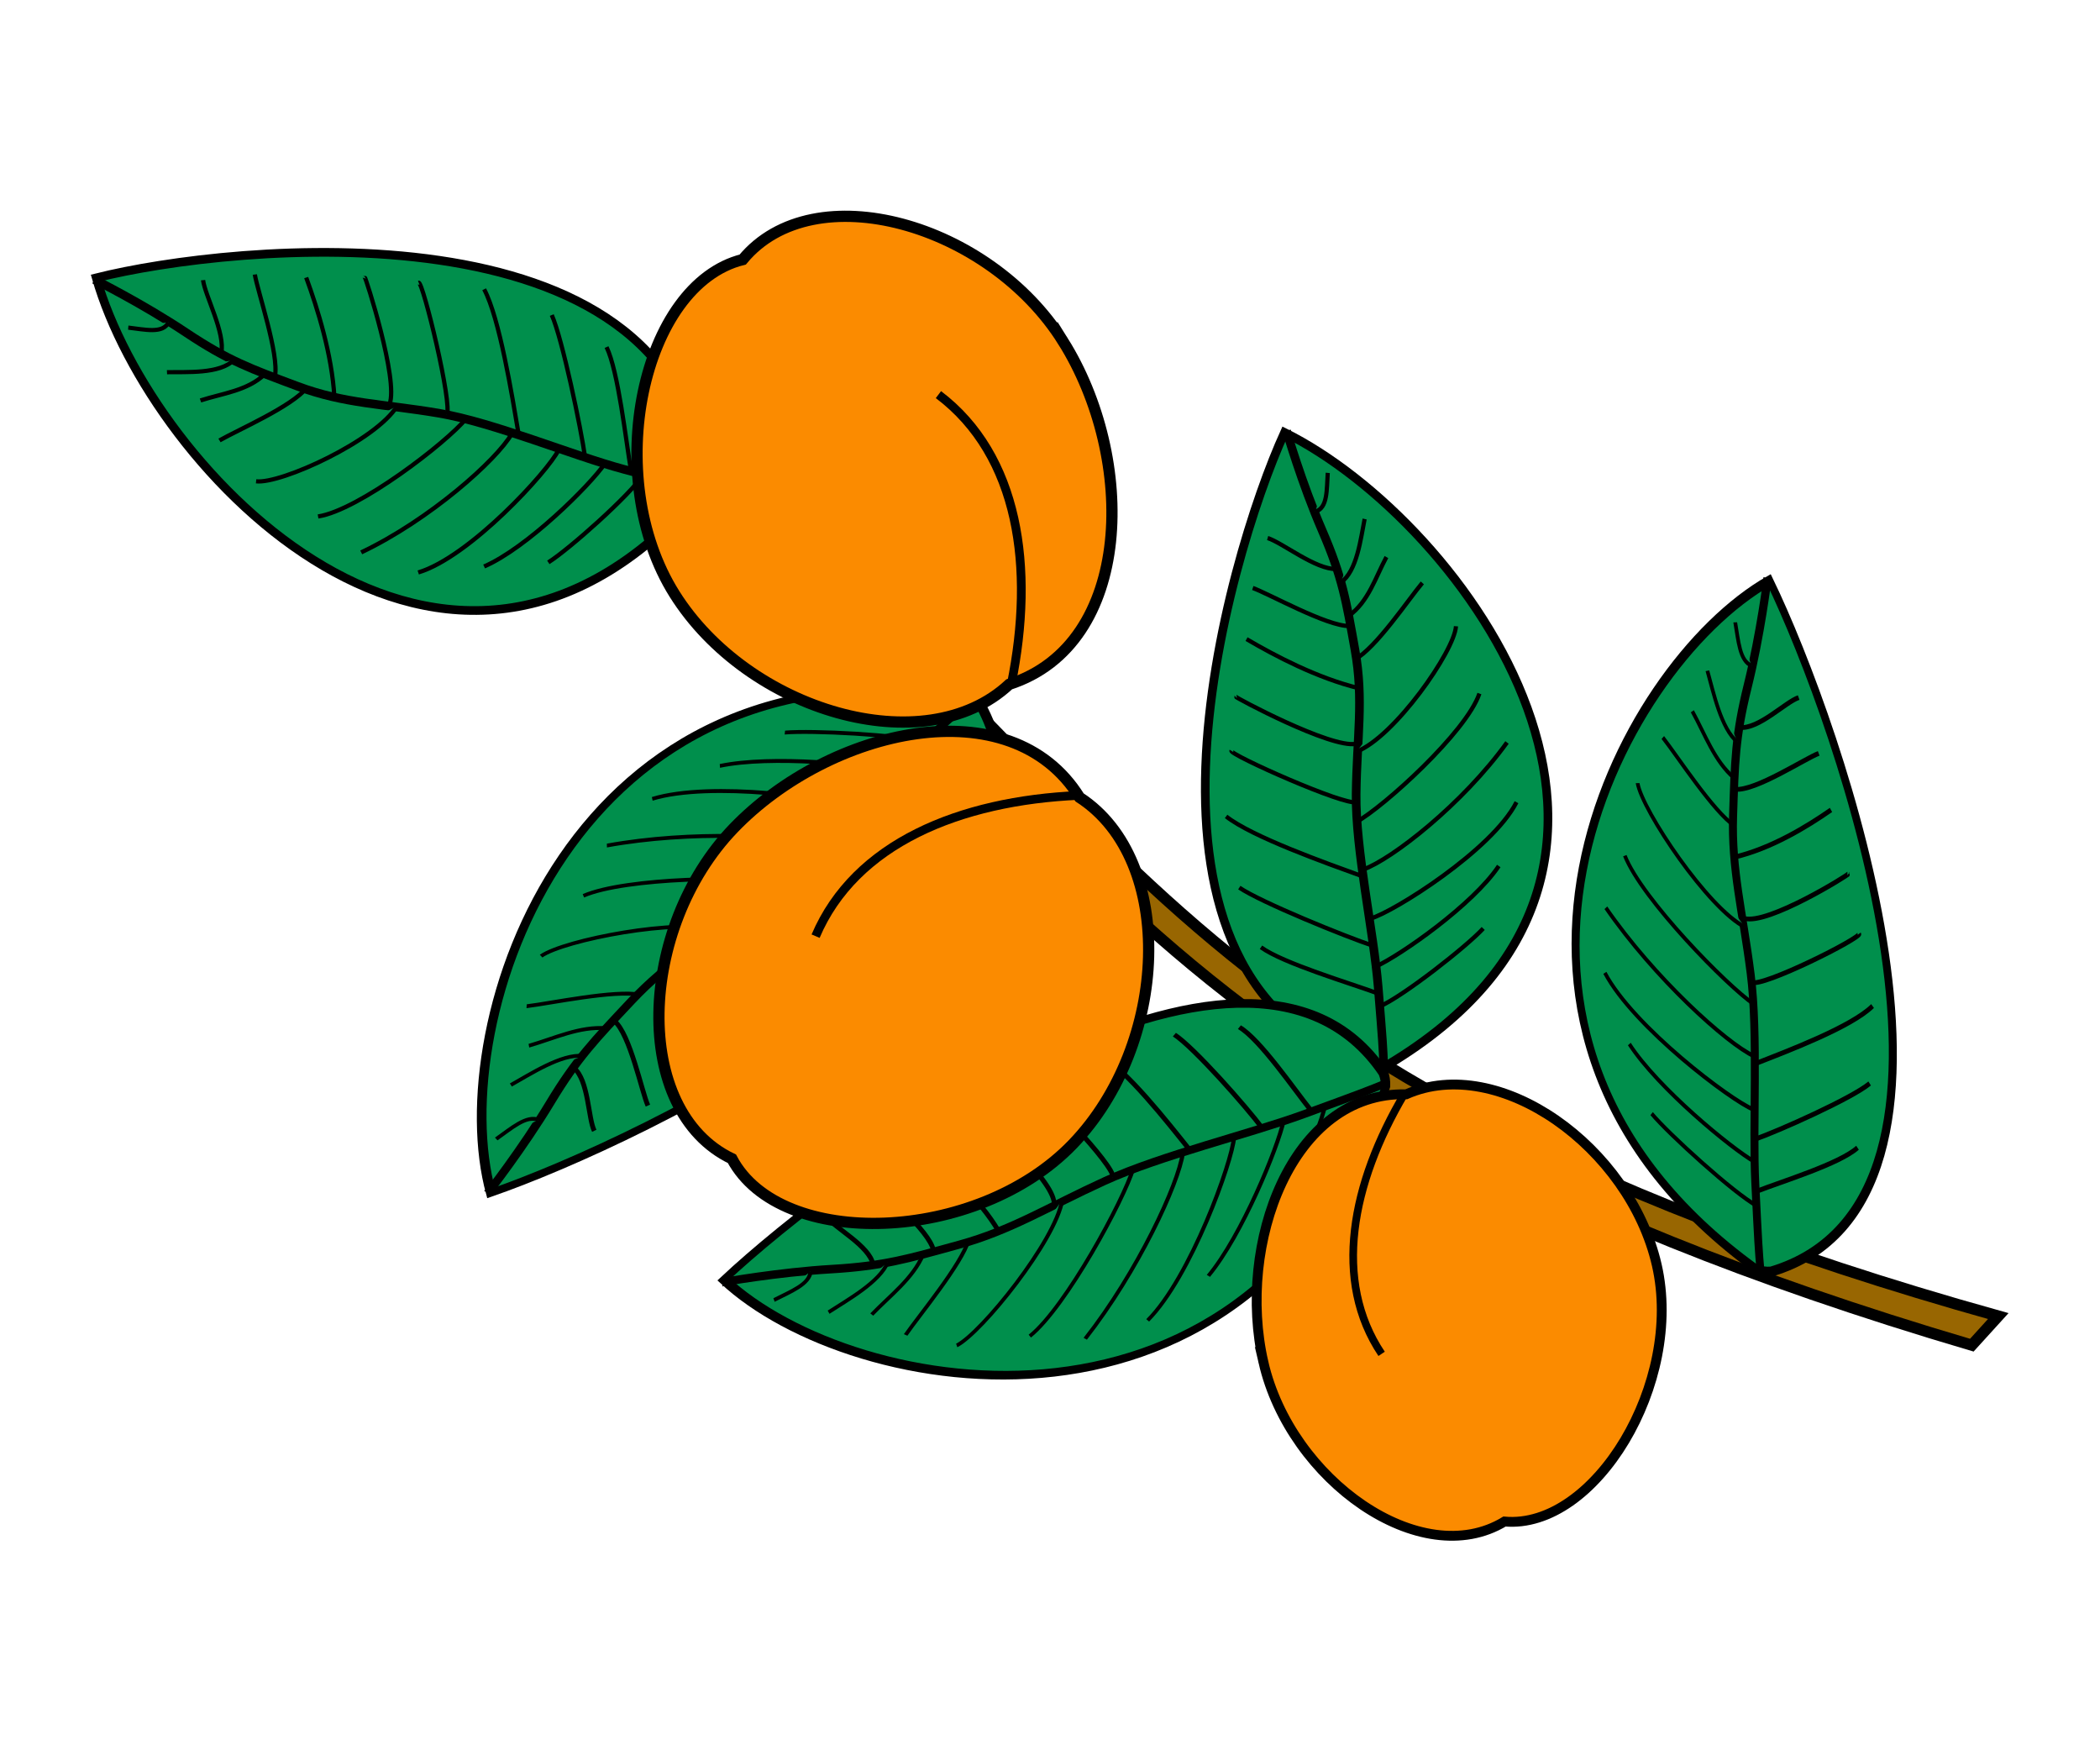 <?xml version="1.0" encoding="UTF-8" standalone="no"?>
<svg xmlns="http://www.w3.org/2000/svg" xmlns:cc="http://creativecommons.org/ns#" xmlns:dc="http://purl.org/dc/elements/1.1/" xmlns:inkscape="http://www.inkscape.org/namespaces/inkscape" xmlns:rdf="http://www.w3.org/1999/02/22-rdf-syntax-ns#" xmlns:sodipodi="http://sodipodi.sourceforge.net/DTD/sodipodi-0.dtd" xmlns:xlink="http://www.w3.org/1999/xlink" inkscape:export-xdpi="144" inkscape:export-ydpi="144" inkscape:output_extension="org.inkscape.output.svg.inkscape" inkscape:version="1.2.2 (1:1.2.2+202305151915+b0a8486541)"  sodipodi:version="0.32" id="svg2" version="1.0" viewBox="0 0 720 600">
  <defs>
    <path sodipodi:nodetypes="cccc" id="path3508" stroke-width="4.659" d="M118.732 321.364C87.789 116.702 312.976 107.181 409.732 153.355c-31.908 66.495-163.495 261.843-286.005 175.146-2.076-2.052-3.789-4.476-4.995-7.137z"/>
    <path id="path3510" stroke-width="4.659" d="M119.482 323.519c7.572-5.84 10.89-8.193 34.195-24.325 23.535-16.291 63.068-36.176 85.424-55.094 22.826-19.315 35.498-34.753 58.832-47.728 22.676-12.609 33.52-18.93 59.294-26.07 26.592-7.366 52.509-18.379 52.509-18.379"/>
    <path sodipodi:nodetypes="cccccccccccccccccccccccccccccccccccc" id="path3512" stroke-width="2.244" d="M171.962 287.709c12.699 8.394 55.527 32.803 68.495 36.846m-37.561-56.11c18.921 11.75 53.984 33.825 70.857 37.873m-37.96-59.719c1.573 5.926 61.99 37.726 62.76 35.548m-39.037-54.808c6.455 12.191 59.665 35.471 59.696 34.966m-38.19-54.814c18.079 14.136 41.348 24.525 57.729 30.938m-29.207-47.647c7.225 9.468 40.317 23.18 47.833 27.938m-20.403-41.56c6.657 8.932 28.745 13.914 35.665 18.601m-227.46 109.667c-3.847-13.156-4.998-57.104-3.246-69.914m20.662 57.924c-3.699-13.748-7.618-61.493-.572-85.363m21.717 71.351c-4.956-11.64-13.055-73.772-1.815-100.145m24.252 87.115c-5.543-15.526-6.889-63.933 3.152-103.084m18.387 89.998c-3.044-16.336-.562-76.224 10.718-94.736m17.772 71.266c-6.867-20.797 7.818-74.952 17.382-83.896m20.531 53.799c-2.476-12.99 6.286-42.576 8.348-54.128m11.34 41.828c-.778-12.982 6.581-23.806 11.202-35.356m5.038 27.8c-1.038-10.634 11.288-23.355 17.713-31.348m19.593 18.337c-2.902-6.488 5.277-12.291 11.492-18.215M151.265 301.749c13.456 8.29 43.993 29.792 57.725 33.629"/>
    <path sodipodi:nodetypes="scscs" id="path5999" fill-opacity="1" fill-rule="nonzero" stroke-dashoffset="0" stroke-miterlimit="4" stroke-width="3.853" d="M1328.343 222.428c0 47.47-34.59 100.928-78.138 89.859-38.99 7.488-80.742-39.784-80.742-87.254s46.962-95.719 80.742-84.649c36.385-12.046 78.138 34.575 78.138 82.045z" color="#000" display="inline" overflow="visible" style="marker:none" visibility="visible"/>
    <path sodipodi:nodetypes="cc" id="path6002" stroke-width="3" d="M1250.857 312.612c28.222-29.659 43.865-65.102 31.581-97.347"/>
  </defs>
  <g id="g6043" stroke="#000" stroke-linecap="butt" stroke-linejoin="miter" stroke-opacity="1" transform="translate(-695.636,457.388)">
    <path id="path3504" fill="#986601" fill-rule="evenodd" stroke-dasharray="none" stroke-miterlimit="4" stroke-width="3.853" d="M1371.688 3.743C1060.47-88.04 1064.128-201.498 910.349-304.118l16.099 2.483C1077.884-203.169 1073.929-91.892 1380.755-6.236z"/>
    <g id="g3506" fill="#008f4c" fill-rule="evenodd" stroke-dasharray="none" stroke-miterlimit="4" stroke-width="4.659" transform="matrix(-0.429,-0.49,0.488,-0.41,829.589,-98.497)">
      <use sodipodi:nodetypes="cccc" xlink:href="#path3508" stroke-width="4.659"/>
      <use xlink:href="#path3510" stroke-width="4.659"/>
      <use sodipodi:nodetypes="cccccccccccccccccccccccccccccccccccc" xlink:href="#path3512" stroke-width="2.244"/>
    </g>
    <g id="g3506-7" fill="#008f4c" fill-rule="evenodd" stroke-dasharray="none" stroke-miterlimit="4" stroke-width="4.659" display="inline" transform="matrix(-0.405,-0.51,-0.491,0.407,1377.285,-162.578)">
      <use sodipodi:nodetypes="cccc" xlink:href="#path3508" id="path3508-1" stroke-width="4.659"/>
      <use xlink:href="#path3510" id="path3510-1" stroke-width="4.659"/>
      <use sodipodi:nodetypes="cccccccccccccccccccccccccccccccccccc" xlink:href="#path3512" id="path3512-5" stroke-width="2.244"/>
    </g>
    <g id="g3506-2" fill="#008f4c" fill-rule="evenodd" stroke-dasharray="none" stroke-miterlimit="4" stroke-width="4.659" display="inline" transform="matrix(-0.603,-0.132,0.306,-0.621,1143.968,130.584)">
      <use xlink:href="#path3508" id="path3508-7" stroke-width="4.659"/>
      <use xlink:href="#path3510" id="path3510-6" stroke-width="4.659"/>
      <use sodipodi:nodetypes="cccccccccccccccccccccccccccccccccccc" xlink:href="#path3512" id="path3512-1" stroke-width="2.244"/>
    </g>
    <g id="g3506-2-4" fill="#008f4c" fill-rule="evenodd" stroke-dasharray="none" stroke-miterlimit="4" stroke-width="4.659" display="inline" transform="matrix(-0.164,0.595,0.692,0.019,825.032,-295.186)">
      <use sodipodi:nodetypes="cccc" xlink:href="#path3508" id="path3508-7-2" stroke-width="4.659"/>
      <use xlink:href="#path3510" id="path3510-6-3" stroke-width="4.659"/>
      <use sodipodi:nodetypes="cccccccccccccccccccccccccccccccccccc" xlink:href="#path3512" id="path3512-1-2" stroke-width="2.244"/>
    </g>
    <g id="g3506-2-2" fill="#008f4c" fill-rule="evenodd" stroke-dasharray="none" stroke-miterlimit="4" stroke-width="4.659" display="inline" transform="matrix(0.305,-0.536,0.502,0.477,1100.394,-111.898)">
      <use sodipodi:nodetypes="cccc" xlink:href="#path3508" id="path3508-7-1" stroke-width="4.659"/>
      <use xlink:href="#path3510" id="path3510-6-6" stroke-width="4.659"/>
      <use sodipodi:nodetypes="cccccccccccccccccccccccccccccccccccc" xlink:href="#path3512" id="path3512-1-8" stroke-width="2.244"/>
    </g>
    <g id="g6004" fill="#fb8b00" transform="rotate(-32.108,216.203,407.116)">
      <use sodipodi:nodetypes="scscs" xlink:href="#path5999" fill-opacity="1" fill-rule="nonzero" stroke-dashoffset="0" stroke-miterlimit="4" stroke-width="3.853" color="#000" display="inline" overflow="visible" style="marker:none" visibility="visible"/>
      <use sodipodi:nodetypes="cc" xlink:href="#path6002" stroke-width="3"/>
    </g>
    <g inkscape:transform-center-x="-116.99078" inkscape:transform-center-y="266.1649" id="g6004-5" fill="#fb8b00" stroke-width="4.407" display="inline" transform="matrix(-0.852,0.196,-0.196,-0.852,2304.163,-61.236)">
      <use sodipodi:nodetypes="scscs" xlink:href="#path5999" id="path5999-7" fill-opacity="1" fill-rule="nonzero" stroke-dashoffset="0" stroke-miterlimit="4" color="#000" display="inline" overflow="visible" style="marker:none" visibility="visible"/>
      <use sodipodi:nodetypes="cc" xlink:href="#path6002" id="path6002-6"/>
    </g>
    <g id="g6004-1" fill="#fb8b00" display="inline" transform="rotate(-136.102,1057.982,101.29)">
      <use sodipodi:nodetypes="scscs" xlink:href="#path5999" id="path5999-8" fill-opacity="1" fill-rule="nonzero" stroke-dashoffset="0" stroke-miterlimit="4" stroke-width="3.853" color="#000" display="inline" overflow="visible" style="marker:none" visibility="visible"/>
      <use sodipodi:nodetypes="cc" xlink:href="#path6002" id="path6002-9" stroke-width="3"/>
    </g>
  </g>
</svg>
